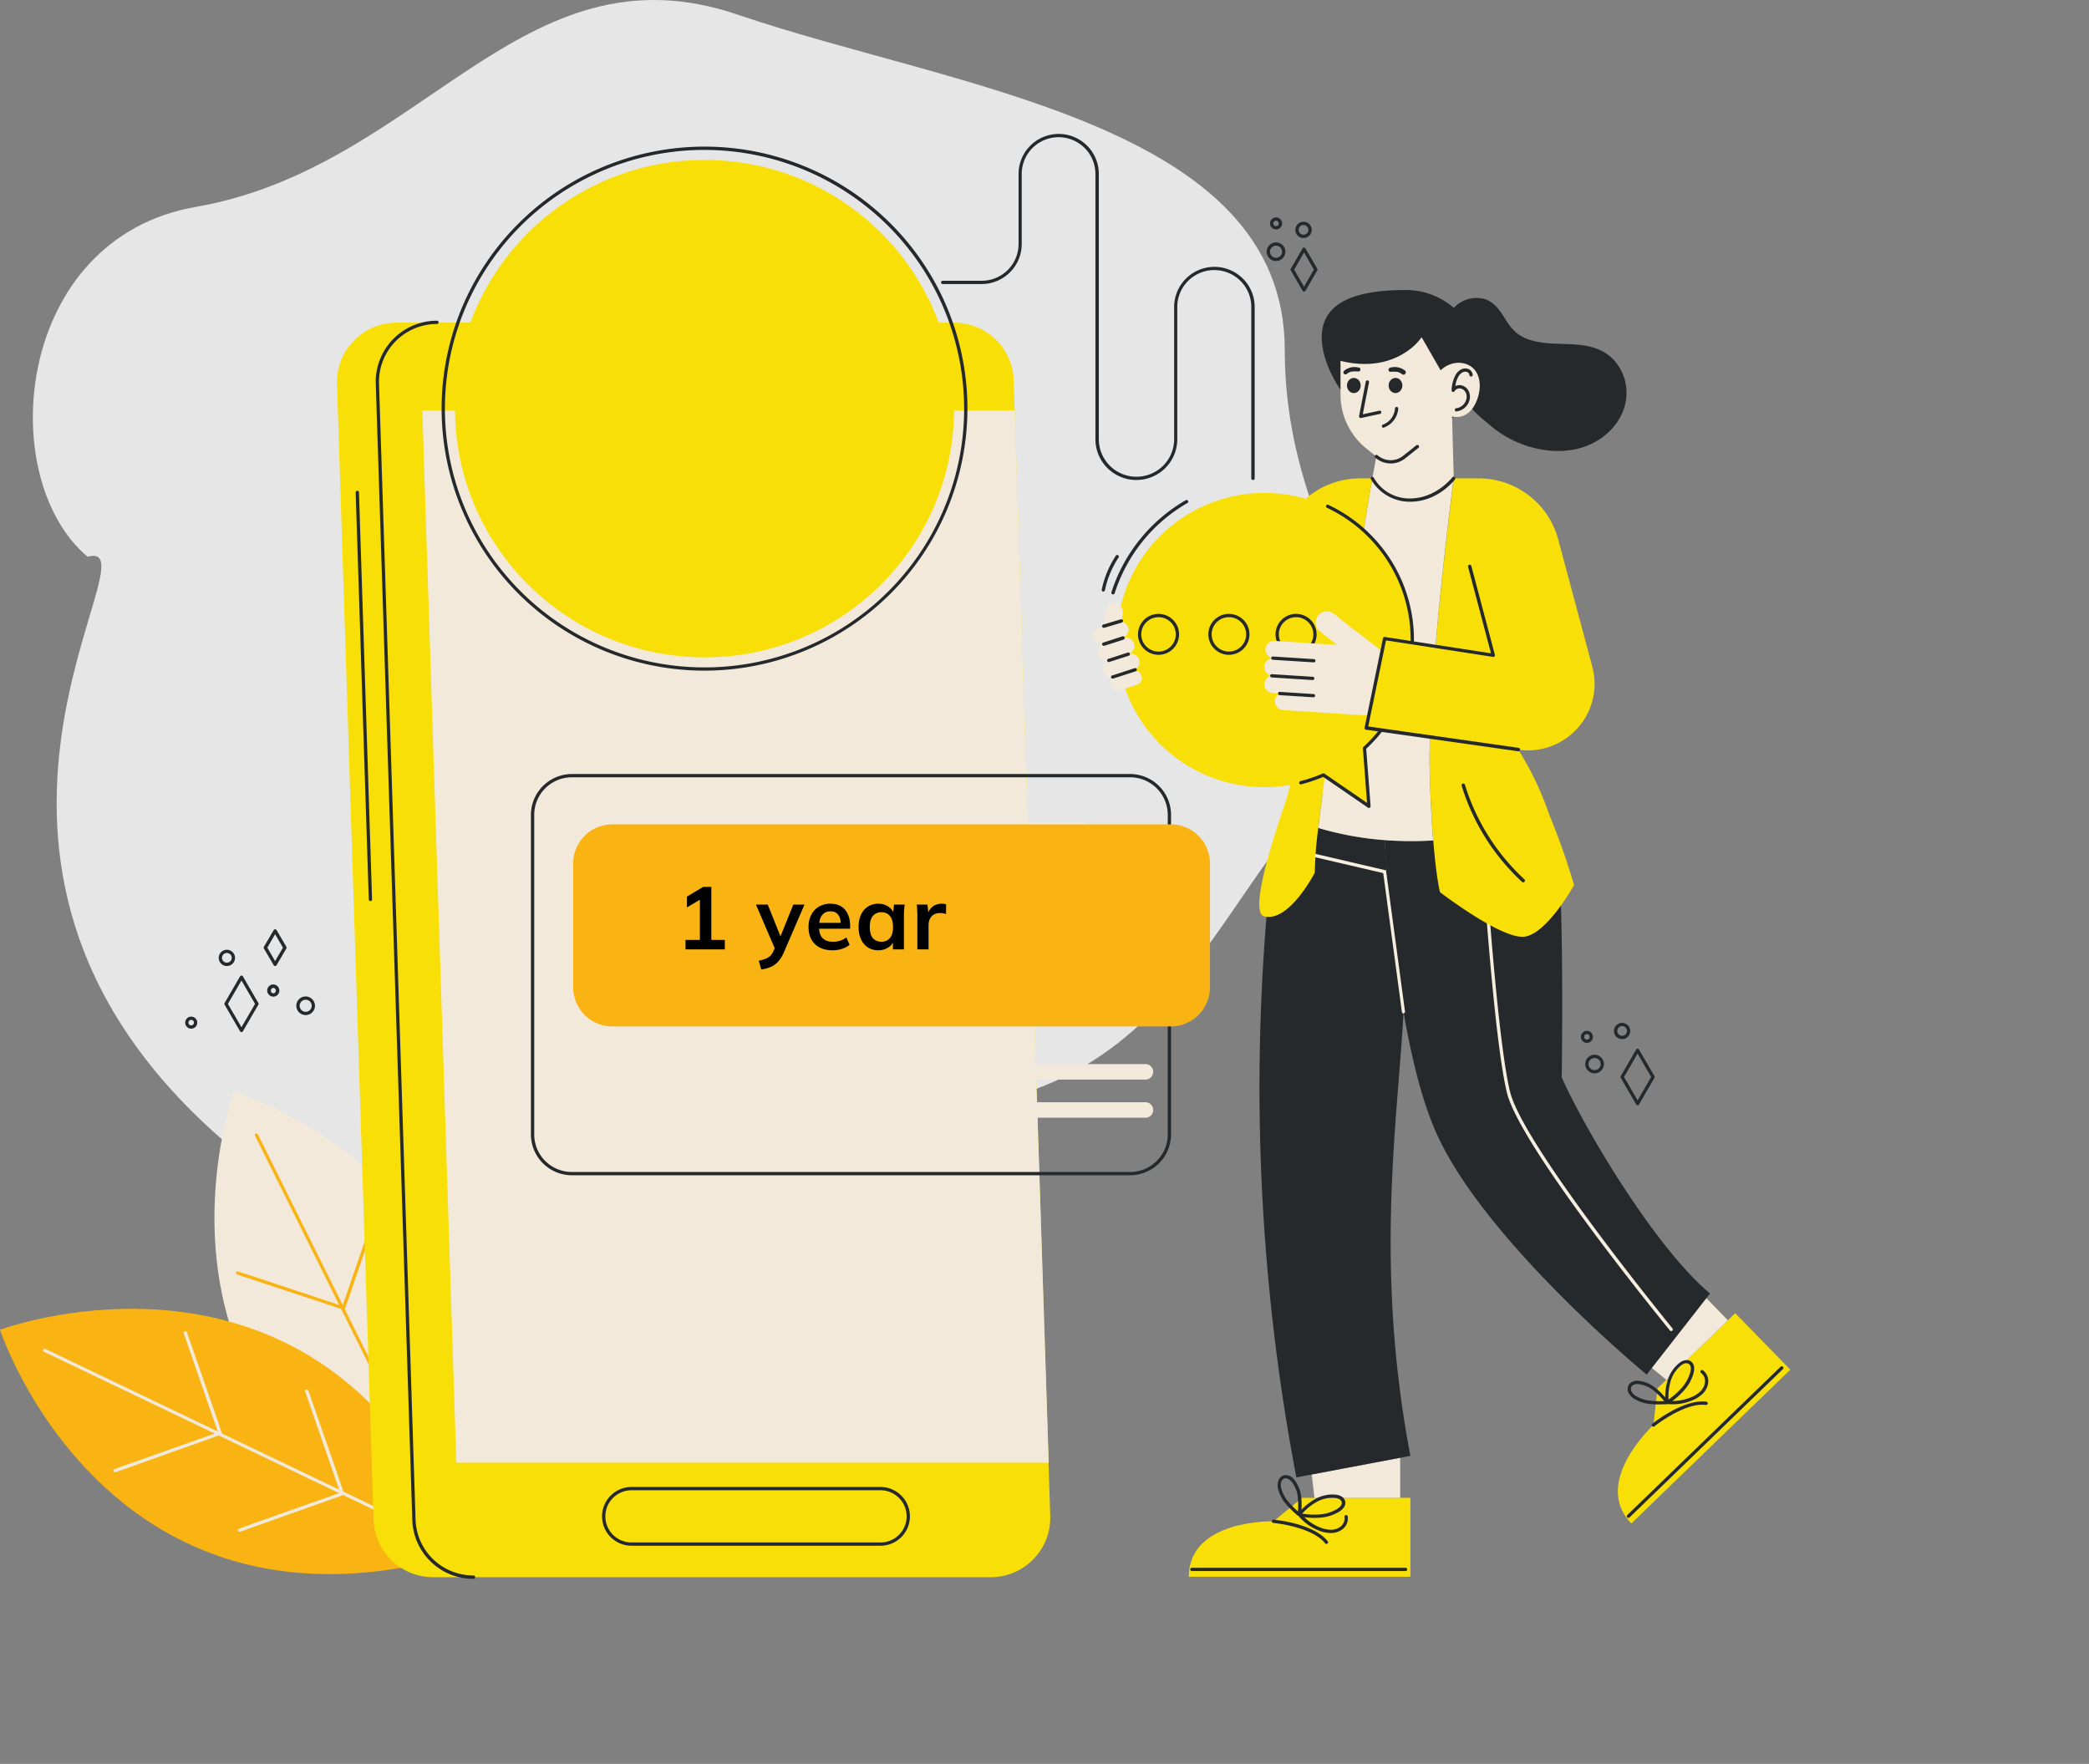 <svg width="212" height="179" fill="none" xmlns="http://www.w3.org/2000/svg"><rect width="100%" height="100%" fill="#808080" stroke="none"/><path d="M19.882 20.993c-18.4 3.2-20.5 27.5-11 35.5 7.5-2-19 30.5 13.5 59 9.925 8.703 36.5-5 66.5-3s34-22 46.5-33-5-21-5-44-33.5-26.5-55.5-34-32 15.5-55 19.5Z" fill="#E6E6E6"/><path d="M46.989 157.526c1.619-5.585 2.187-10.557 1.994-14.976-1.083-24.251-25.24-31.8-25.24-31.8s-3.936 10.835-.715 22.664c2.413 8.874 8.844 18.289 23.961 24.112Z" fill="#F2E9DA"/><path d="m26.175 115.126 20.69 41.612c.093.185-.212.295-.306.109l-20.69-41.615c-.093-.189.213-.298.306-.106Z" fill="#F9B414"/><path d="m34.661 132.798 2.686-7.785.877-2.56c.067-.196.363-.06.296.135l-3.098 9.05c-.292.851-.172.441-.465 1.295-.056.196-.362.08-.296-.135ZM40.727 145.007l2.689-7.788.877-2.557c.067-.199.363-.063.296.132l-3.098 9.05c-.292.855-.176.441-.468 1.295-.067.199-.363.063-.296-.132Z" fill="#F9B414"/><path d="m30.29 141.854 7.844 2.584 2.576.858c.196.066.27-.252.073-.315l-9.104-3.024c-.857-.289-.459-.133-1.33-.418-.182-.069-.255.249-.06.315ZM24.074 129.347l7.834 2.587 2.572.854c.2.067.27-.251.074-.314l-9.1-3.028c-.858-.285-.46-.129-1.33-.417-.176-.067-.246.251-.05.318Z" fill="#F9B414"/><path d="M47.198 157.561c-2.17-5.393-4.79-9.662-7.675-13.025C23.702 126.082 0 134.95 0 134.95s3.59 10.954 13.431 18.302c7.376 5.505 18.258 8.983 33.767 4.309Z" fill="#F9B414"/><path d="m4.613 136.895 42.003 20.117c.19.092 0 .364-.173.275L4.44 137.166c-.186-.089-.013-.361.173-.271Z" fill="#F2E9DA"/><path d="m22.217 145.627-2.69-7.787-.887-2.554c-.07-.196.246-.272.333-.076l3.144 9.036c.3.851.136.454.432 1.305.053.196-.262.272-.332.076ZM34.538 151.531l-2.69-7.788-.89-2.554c-.067-.199.25-.271.332-.076l3.148 9.033c.296.851.136.454.432 1.305.053.199-.266.272-.332.08Z" fill="#F2E9DA"/><path d="m24.364 155.442 7.78-2.769 2.557-.905c.196-.069.06-.364-.137-.295l-9.044 3.197c-.854.301-.442.179-1.293.48-.2.057-.06.361.137.292ZM11.74 149.397l7.78-2.773 2.556-.904c.2-.069.06-.361-.136-.291l-9.044 3.193c-.854.301-.442.179-1.293.48-.2.07-.06.365.136.295Z" fill="#F2E9DA"/><path d="M100.538 160.057h-56.58a6.055 6.055 0 0 1-4.212-1.7 6.016 6.016 0 0 1-1.834-4.143l-3.71-115.249a6.006 6.006 0 0 1 1.7-4.388 6.044 6.044 0 0 1 4.346-1.833h56.584c1.57 0 3.08.608 4.208 1.697a6.011 6.011 0 0 1 1.835 4.136l3.709 115.276a6.006 6.006 0 0 1-1.707 4.376 6.048 6.048 0 0 1-4.339 1.828Z" fill="#F8DF08"/><path d="M48.053 160.222a6.195 6.195 0 0 1-4.336-1.742 6.156 6.156 0 0 1-1.876-4.267L38.135 38.938a6.175 6.175 0 0 1 1.746-4.507 6.217 6.217 0 0 1 4.462-1.886.167.167 0 0 1 .167.166.166.166 0 0 1-.167.165 5.904 5.904 0 0 0-4.225 1.786 5.863 5.863 0 0 0-1.654 4.266l3.709 115.275a5.83 5.83 0 0 0 1.781 4.03 5.87 5.87 0 0 0 4.099 1.645.166.166 0 0 1 .166.165.163.163 0 0 1-.044.126.178.178 0 0 1-.056.04.17.17 0 0 1-.066.013Z" fill="#25292B"/><path d="M106.428 148.439H46.31L42.86 41.66h60.118l3.45 106.779Z" fill="#F2E9DA"/><path d="M89.35 156.863H64.09a2.997 2.997 0 0 1-2.115-.873 2.977 2.977 0 0 1 0-4.216 2.994 2.994 0 0 1 2.115-.874h25.26c.794 0 1.555.314 2.116.874a2.975 2.975 0 0 1 0 4.216 2.997 2.997 0 0 1-2.115.873Zm-25.26-5.631c-.705 0-1.382.279-1.88.776a2.646 2.646 0 0 0 0 3.747 2.664 2.664 0 0 0 1.88.777h25.26c.706 0 1.382-.28 1.881-.777a2.643 2.643 0 0 0 0-3.747 2.663 2.663 0 0 0-1.88-.776H64.09ZM91.435 39.455H56.891a.916.916 0 0 1-.859-.91.91.91 0 0 1 .86-.909h34.543a.917.917 0 0 1 .894.548.907.907 0 0 1-.527 1.218.917.917 0 0 1-.367.053Zm-34.544-1.487a.582.582 0 0 0-.538.578.579.579 0 0 0 .538.578h34.544a.582.582 0 0 0 .577-.81.578.578 0 0 0-.577-.346H56.891ZM37.589 91.441a.163.163 0 0 1-.163-.159l-1.33-41.31a.161.161 0 0 1 .097-.155.162.162 0 0 1 .063-.014.167.167 0 0 1 .173.159l1.33 41.31a.161.161 0 0 1-.16.17h-.01Z" fill="#25292B"/><path d="M70.867 84.362a.552.552 0 0 1-.555.554H68.91a6.897 6.897 0 0 1-1.706 4.213c.54.446 1.152.797 1.809 1.04a.556.556 0 0 1 .162.977.554.554 0 0 1-.329.106.596.596 0 0 1-.17-.023 7.32 7.32 0 0 1-2.28-1.325 7.421 7.421 0 0 1-2.256 1.325.577.577 0 0 1-.166.023.556.556 0 0 1-.556-.47.552.552 0 0 1 .39-.613 6.12 6.12 0 0 0 1.804-1.02 6.75 6.75 0 0 1-1.369-2.428.555.555 0 0 1 .532-.725.559.559 0 0 1 .528.387c.234.73.612 1.406 1.114 1.988a5.872 5.872 0 0 0 1.39-3.455h-4.824a.56.56 0 0 1-.601-.555.554.554 0 0 1 .375-.526.56.56 0 0 1 .226-.03h2.809v-1.212a.553.553 0 0 1 .333-.552.56.56 0 0 1 .78.553v1.212h3.407a.56.56 0 0 1 .555.556ZM58.91 86.139l-.997-2.544-1.742-4.446a.546.546 0 0 0-.515-.354.557.557 0 0 0-.519.351l-1.745 4.452c0 .017 0 .033-.023.05l-.977 2.49a.555.555 0 0 0 .321.711.56.56 0 0 0 .719-.306l.85-2.176h2.733l.848 2.173a.557.557 0 0 0 .72.318.56.56 0 0 0 .363-.505.552.552 0 0 0-.036-.214Zm-4.182-2.882.934-2.382.93 2.382h-1.864Z" fill="#F2E9DA"/><path d="M62.192 90.832a.408.408 0 0 1 0 .11v.03a.171.171 0 0 0 0 .036.097.097 0 0 1 0 .033.546.546 0 0 1-.083.15l-.023.022a.531.531 0 0 1-.123.103l-.037.02-2.51 1.285a.59.59 0 0 1-.255.06.566.566 0 0 1-.556-.43.561.561 0 0 1 .297-.637l.907-.464a7.01 7.01 0 0 1-2.782-1.474 6.98 6.98 0 0 1-1.851-2.54.565.565 0 0 1 .317-.703.57.57 0 0 1 .726.262c.378.894.974 1.68 1.733 2.287a5.873 5.873 0 0 0 2.615 1.191l-.499-.815a.565.565 0 0 1 .622-.82c.142.031.267.115.349.234l1.063 1.749v.02l.02.036.03.07v.04a.027.027 0 0 1 0 .016.045.045 0 0 1 0 .02c.017.035.03.072.04.11ZM67.715 82a.542.542 0 0 1-.236.053.574.574 0 0 1-.515-.331 5.876 5.876 0 0 0-2.169-2.488 5.905 5.905 0 0 0-3.172-.93 5.828 5.828 0 0 0-2.187.42l1.392.351a.569.569 0 0 1 .415.617.566.566 0 0 1-.554.496.503.503 0 0 1-.14-.02l-2.772-.696h-.036a.588.588 0 0 1-.163-.086l-.027-.023-.026-.023a.516.516 0 0 1-.067-.08l-.02-.03a.534.534 0 0 1-.07-.168v-.073a.313.313 0 0 1 0-.053.258.258 0 0 1 0-.05V78.8l.609-2.763a.564.564 0 0 1 .674-.43.567.567 0 0 1 .432.672l-.332 1.534a7.045 7.045 0 0 1 5.347-.176 7.014 7.014 0 0 1 3.92 3.628.562.562 0 0 1-.303.735ZM96.284 79.744H74.29a.786.786 0 0 0-.788.785c0 .434.353.785.788.785h21.994a.786.786 0 0 0 .787-.785.786.786 0 0 0-.787-.785ZM109.968 83.469H74.29a.786.786 0 0 0-.788.785c0 .433.353.785.788.785h35.678a.786.786 0 1 0 0-1.57ZM109.968 87.34H74.29a.786.786 0 0 0-.788.785c0 .433.353.785.788.785h35.678a.786.786 0 1 0 0-1.57ZM102.533 104.264H80.539a.786.786 0 1 0 0 1.57h21.994a.786.786 0 1 0 0-1.57ZM116.217 107.984H80.539a.787.787 0 1 0 0 1.571h35.678a.786.786 0 1 0 0-1.571ZM116.217 111.859H80.539a.787.787 0 1 0 0 1.571h35.678a.786.786 0 1 0 0-1.571ZM65.17 112.579a.662.662 0 0 1-.661.738.69.69 0 0 1-.419-.145l-4.906-3.909a.661.661 0 0 1 0-1.04l4.843-3.853a.674.674 0 0 1 .492-.145.66.66 0 0 1 .51.983.665.665 0 0 1-.168.199l-4.191 3.339 4.254 3.399a.662.662 0 0 1 .246.434ZM77.598 108.745a.658.658 0 0 1-.25.517l-4.909 3.909a.667.667 0 0 1-1-.842.665.665 0 0 1 .17-.198l4.25-3.386-4.191-3.339a.652.652 0 0 1-.246-.447.657.657 0 0 1 .143-.487.664.664 0 0 1 .937-.102l4.846 3.852a.661.661 0 0 1 .25.523ZM70.508 103.531a.665.665 0 0 1 .05.507l-3.038 9.841a.667.667 0 0 1-.548.461.45.45 0 0 1-.09 0 .652.652 0 0 1-.196-.03.654.654 0 0 1-.395-.324.66.66 0 0 1-.047-.507l3.037-9.839a.665.665 0 0 1 1.227-.115v.006Z" fill="#F2E9DA"/><path d="M114.687 119.266h-56.65a4.17 4.17 0 0 1-2.936-1.214 4.143 4.143 0 0 1-1.22-2.926V82.689a4.14 4.14 0 0 1 1.22-2.925 4.169 4.169 0 0 1 2.936-1.215h56.65a4.17 4.17 0 0 1 2.936 1.214 4.14 4.14 0 0 1 1.219 2.926v32.437a4.143 4.143 0 0 1-1.219 2.926 4.17 4.17 0 0 1-2.936 1.214ZM58.037 78.88a3.833 3.833 0 0 0-2.702 1.117 3.806 3.806 0 0 0-1.12 2.692v32.437c0 1.01.403 1.978 1.12 2.692a3.834 3.834 0 0 0 2.702 1.117h56.65a3.834 3.834 0 0 0 2.702-1.117 3.799 3.799 0 0 0 1.12-2.692V82.689a3.8 3.8 0 0 0-1.12-2.692 3.832 3.832 0 0 0-2.702-1.117h-56.65Z" fill="#25292B"/><path d="M118.806 83.656H62.155a3.982 3.982 0 0 0-3.989 3.975v12.558a3.982 3.982 0 0 0 3.989 3.975h56.651a3.982 3.982 0 0 0 3.988-3.975V87.631a3.982 3.982 0 0 0-3.988-3.975Z" fill="#F9B414"/><path d="M69.569 96.345v-.963h1.458v-4.41h.558l-1.872 1.116V90.99L71.36 90h.828v5.382h1.368v.963h-3.987ZM77.258 98.388l-.26-.891c.281-.06.518-.129.71-.207a1.42 1.42 0 0 0 .477-.306c.126-.126.231-.288.315-.486l.225-.531-.027.441-1.98-4.608h1.197l1.422 3.546h-.26l1.43-3.546h1.134l-2.07 4.797a3.661 3.661 0 0 1-.45.801 2.25 2.25 0 0 1-1.134.819 4.819 4.819 0 0 1-.729.171ZM84.493 96.435c-.762 0-1.36-.21-1.791-.63-.432-.42-.648-.996-.648-1.728 0-.474.093-.888.279-1.242.186-.354.444-.63.774-.828a2.261 2.261 0 0 1 1.17-.297c.438 0 .804.093 1.098.279.294.186.516.447.666.783.156.336.234.729.234 1.179v.297h-3.312v-.594h2.51l-.152.126c0-.42-.09-.741-.27-.963-.174-.222-.43-.333-.765-.333-.372 0-.66.132-.864.396-.198.264-.297.633-.297 1.107v.117c0 .492.12.861.36 1.107.246.24.59.36 1.035.36.258 0 .498-.033.72-.099.228-.072.444-.186.648-.342l.333.756a2.372 2.372 0 0 1-.774.405c-.3.096-.618.144-.954.144ZM89.133 96.435a1.94 1.94 0 0 1-1.044-.279 1.923 1.923 0 0 1-.702-.819c-.168-.354-.252-.777-.252-1.269 0-.492.084-.912.252-1.26.168-.354.402-.624.702-.81.3-.192.648-.288 1.044-.288.384 0 .72.096 1.008.288.294.186.489.438.585.756h-.1l.1-.954h1.08l-.054.567a9.09 9.09 0 0 0-.018.567v3.411h-1.116l-.01-.936h.109a1.328 1.328 0 0 1-.585.747 1.829 1.829 0 0 1-1 .279Zm.315-.864c.354 0 .639-.123.855-.369.216-.252.324-.63.324-1.134 0-.504-.108-.879-.324-1.125-.216-.246-.501-.369-.855-.369s-.64.123-.855.369c-.216.246-.324.621-.324 1.125s.105.882.315 1.134c.216.246.504.369.864.369ZM93.1 96.345v-3.384a9.67 9.67 0 0 0-.018-.585 5.896 5.896 0 0 0-.045-.576h1.089l.126 1.242h-.18c.06-.3.159-.549.297-.747.144-.198.318-.345.522-.441.204-.096.426-.144.666-.144.108 0 .195.006.26.018a.786.786 0 0 1 .199.045l-.01.99a1.24 1.24 0 0 0-.296-.09 2.013 2.013 0 0 0-.297-.018c-.258 0-.477.054-.657.162a1.032 1.032 0 0 0-.396.45 1.624 1.624 0 0 0-.126.657v2.421H93.1Z" fill="#000"/><path d="M74.183 139.968a.444.444 0 0 1-.103 0 8.07 8.07 0 0 1-2.616-.954 7.869 7.869 0 0 1-2.14-1.782.589.589 0 0 1 .072-.828l.516-.437a6.747 6.747 0 0 1-.622-1.07l-.632.225a.595.595 0 0 1-.76-.351 7.949 7.949 0 0 1 0-5.469.602.602 0 0 1 .76-.351l.632.225c.174-.375.382-.733.621-1.07l-.515-.437a.589.589 0 0 1-.073-.828 7.814 7.814 0 0 1 2.14-1.782 8.07 8.07 0 0 1 2.617-.954.589.589 0 0 1 .704.46l.12.663a6.937 6.937 0 0 1 1.24 0l.12-.663a.584.584 0 0 1 .456-.474.602.602 0 0 1 .231-.003 8.169 8.169 0 0 1 4.757 2.736.588.588 0 0 1-.073.828l-.536.438c.242.337.45.697.625 1.073l.632-.229a.604.604 0 0 1 .455.02c.141.067.25.186.306.331.316.876.479 1.799.482 2.73a8.106 8.106 0 0 1-.482 2.729.59.59 0 0 1-.761.355l-.632-.229a6.66 6.66 0 0 1-.625 1.074l.519.437a.588.588 0 0 1 .073.828 8.055 8.055 0 0 1-4.756 2.759.581.581 0 0 1-.444-.096.591.591 0 0 1-.244-.381l-.12-.662a7.13 7.13 0 0 1-1.24 0l-.12.662a.599.599 0 0 1-.585.491v-.014Zm-3.55-3.067a7.044 7.044 0 0 0 3.074 1.762l.11-.609a.587.587 0 0 1 .246-.381.598.598 0 0 1 .442-.1c.66.119 1.335.119 1.994 0a.607.607 0 0 1 .606.266c.041.065.07.138.082.215l.11.609a7.033 7.033 0 0 0 3.078-1.765l-.482-.405a.592.592 0 0 1-.067-.834 5.57 5.57 0 0 0 .998-1.723.594.594 0 0 1 .76-.351l.586.209a6.736 6.736 0 0 0 0-3.535l-.585.209a.597.597 0 0 1-.642-.156.597.597 0 0 1-.12-.198 5.495 5.495 0 0 0-.997-1.726.593.593 0 0 1 .074-.835l.478-.401a6.983 6.983 0 0 0-3.078-1.765l-.11.609a.571.571 0 0 1-.242.381.601.601 0 0 1-.445.099 5.71 5.71 0 0 0-1.995 0 .577.577 0 0 1-.445-.096.573.573 0 0 1-.243-.381l-.11-.609a6.895 6.895 0 0 0-3.084 1.762l.479.404a.603.603 0 0 1 .21.404.583.583 0 0 1-.14.431 5.568 5.568 0 0 0-.998 1.726.585.585 0 0 1-.306.335.587.587 0 0 1-.455.019l-.581-.208a6.645 6.645 0 0 0 0 3.534l.581-.209a.599.599 0 0 1 .456.02.592.592 0 0 1 .305.332c.225.629.563 1.213.998 1.722a.582.582 0 0 1 .14.431.593.593 0 0 1-.207.404l-.475.404Z" fill="#F2E9DA"/><path d="M75.507 135.435a3.431 3.431 0 0 1-3.163-2.106 3.401 3.401 0 0 1 .742-3.718 3.433 3.433 0 0 1 5.267.517 3.401 3.401 0 0 1-.426 4.307 3.436 3.436 0 0 1-2.42 1Zm0-5.631a2.235 2.235 0 0 0-2.068 1.379 2.223 2.223 0 0 0 .491 2.431 2.237 2.237 0 0 0 2.442.475 2.224 2.224 0 0 0 1.372-2.069 2.225 2.225 0 0 0-.658-1.572 2.24 2.24 0 0 0-1.579-.651v.007Z" fill="#F2E9DA"/><path d="M71.5 66.71c13.987 0 25.325-11.299 25.325-25.238 0-13.938-11.338-25.238-25.324-25.238-13.986 0-25.324 11.3-25.324 25.238 0 13.939 11.338 25.238 25.324 25.238Z" fill="#F8DF08"/><path d="M71.502 68.058a26.745 26.745 0 0 1-14.824-4.48 26.61 26.61 0 0 1-9.828-11.933 26.505 26.505 0 0 1-1.52-15.363 26.561 26.561 0 0 1 7.303-13.615 26.707 26.707 0 0 1 13.661-7.277 26.764 26.764 0 0 1 15.416 1.514 26.66 26.66 0 0 1 11.973 9.794 26.526 26.526 0 0 1 4.495 14.774 26.573 26.573 0 0 1-7.823 18.79 26.755 26.755 0 0 1-18.853 7.796Zm0-52.845a26.411 26.411 0 0 0-14.64 4.424 26.278 26.278 0 0 0-9.705 11.784 26.176 26.176 0 0 0-1.5 15.171 26.231 26.231 0 0 0 7.21 13.446 26.375 26.375 0 0 0 13.49 7.187 26.43 26.43 0 0 0 15.223-1.493 26.329 26.329 0 0 0 11.825-9.672 26.195 26.195 0 0 0 4.441-14.588 26.243 26.243 0 0 0-7.725-18.558 26.423 26.423 0 0 0-18.62-7.7Z" fill="#25292B"/><path d="m176.098 133.266-7.884 7.618-.418 3.724s-6.316 5.806-2.244 9.997l16.137-15.609-5.591-5.73Z" fill="#F8DF08"/><path d="m172.514 131.064-5.255 7.447 1.852 1.514 6.242-6.042-2.839-2.919Z" fill="#F2E9DA"/><path d="M165.258 154.037a.157.157 0 0 1-.116-.053.164.164 0 0 1-.037-.053.168.168 0 0 1 0-.126.164.164 0 0 1 .037-.053l15.565-15.058a.164.164 0 0 1 .119-.047c.044 0 .086.018.117.05a.162.162 0 0 1 .047.118.171.171 0 0 1-.05.117l-15.566 15.055a.164.164 0 0 1-.116.05ZM167.795 144.782a.174.174 0 0 1-.13-.063.165.165 0 0 1 .027-.232c.126-.106 3.174-2.537 5.471-2.239a.172.172 0 0 1 .11.063.172.172 0 0 1 .033.122.17.17 0 0 1-.187.143c-2.153-.282-5.188 2.143-5.221 2.17a.17.17 0 0 1-.103.036ZM168.29 142.52a7.365 7.365 0 0 1-.771-.034 3.906 3.906 0 0 1-1.635-.513 1.542 1.542 0 0 1-.598-.593.883.883 0 0 1 .03-.891 1.08 1.08 0 0 1 .997-.358c.63.075 1.225.33 1.711.736.354.285.68.602.974.947a5.899 5.899 0 0 1 .216-1.656 3.58 3.58 0 0 1 1.184-1.819c.159-.133.345-.23.545-.285a.815.815 0 0 1 .665.106c.295.212.395.626.272 1.143a4.3 4.3 0 0 1-.997 1.815c-.35.393-.741.747-1.167 1.057a4.924 4.924 0 0 0 1.938-.391c.349-.14.667-.348.934-.613.255-.254.412-.589.445-.947a1.032 1.032 0 0 0-.402-.891.17.17 0 0 1-.068-.108.17.17 0 0 1 .028-.124.172.172 0 0 1 .108-.068.172.172 0 0 1 .125.028 1.366 1.366 0 0 1 .538 1.18 1.847 1.847 0 0 1-.535 1.159 3.159 3.159 0 0 1-1.04.689 5.086 5.086 0 0 1-2.526.394.152.152 0 0 1-.08.023c-.282 0-.585.014-.891.014Zm-2.124-2.064a.705.705 0 0 0-.578.225.553.553 0 0 0 0 .55c.115.193.279.352.475.46.459.263.969.421 1.496.464.442.04.887.047 1.33.02a7.982 7.982 0 0 0-1.057-1.047 2.93 2.93 0 0 0-1.536-.662l-.13-.01Zm4.986-2.11a.646.646 0 0 0-.139 0 1.176 1.176 0 0 0-.423.225 3.232 3.232 0 0 0-1.066 1.656 5.734 5.734 0 0 0-.2 1.806 7.77 7.77 0 0 0 1.313-1.156 3.98 3.98 0 0 0 .911-1.657c.033-.139.123-.609-.143-.795a.422.422 0 0 0-.23-.079h-.023Z" fill="#25292B"/><path d="M143.133 152h-10.988l-2.902 2.382s-8.598-.226-8.598 5.631h22.488V152Z" fill="#F8DF08"/><path d="m142.097 147.936-8.974 1.696.269 2.368h8.705v-4.064Z" fill="#F2E9DA"/><path d="M142.645 159.431h-21.691a.166.166 0 0 1-.117-.049.166.166 0 0 1-.049-.117.166.166 0 0 1 .166-.165h21.691a.165.165 0 0 1 .117.281.171.171 0 0 1-.117.05ZM134.613 156.677a.186.186 0 0 1-.073-.017.192.192 0 0 1-.06-.046c-1.346-1.696-5.221-2.064-5.258-2.067a.15.15 0 0 1-.062-.019.159.159 0 0 1-.082-.097c-.007-.021-.009-.043-.007-.065a.165.165 0 0 1 .116-.144c.021-.006.043-.008.065-.006.163.016 4.055.384 5.491 2.192a.163.163 0 0 1-.027.232.173.173 0 0 1-.103.037ZM135.031 155.57a3.188 3.188 0 0 1-1.137-.228 5.086 5.086 0 0 1-2.114-1.498.196.196 0 0 1-.023-.043l-.027.034.027-.034-.03.03a11.796 11.796 0 0 1-1.197-1.169 3.897 3.897 0 0 1-.814-1.504 1.53 1.53 0 0 1 0-.838.877.877 0 0 1 .645-.62 1.059 1.059 0 0 1 .964.438c.4.491.65 1.087.718 1.716.052.449.064.903.036 1.354.391-.41.839-.763 1.33-1.046a3.576 3.576 0 0 1 2.12-.484c.207.016.409.075.592.172a.814.814 0 0 1 .402.537c.067.358-.153.729-.605 1.01a4.312 4.312 0 0 1-1.971.62 7.435 7.435 0 0 1-1.578-.05c.471.468 1.038.83 1.661 1.063.349.141.721.212 1.097.209a1.53 1.53 0 0 0 .981-.371 1.03 1.03 0 0 0 .332-.918.164.164 0 0 1 .028-.125.166.166 0 0 1 .108-.07.172.172 0 0 1 .127.027.174.174 0 0 1 .07.109 1.363 1.363 0 0 1-.439 1.219 1.878 1.878 0 0 1-1.193.46h-.11Zm-2.885-1.964a7.577 7.577 0 0 0 1.748.083 4.038 4.038 0 0 0 1.825-.57c.12-.076.512-.351.452-.662a.474.474 0 0 0-.243-.312 1.131 1.131 0 0 0-.458-.132 3.214 3.214 0 0 0-1.918.444 5.743 5.743 0 0 0-1.406 1.149Zm-1.662-3.588h-.077a.563.563 0 0 0-.388.391c-.054.219-.047.448.02.663.144.507.399.977.747 1.375.291.332.604.644.938.934a7.87 7.87 0 0 0-.024-1.488 2.927 2.927 0 0 0-.638-1.543.883.883 0 0 0-.578-.332ZM173.541 131.267l-6.431 8.231c-1.685-1.404-16.619-14.031-21.316-24.452-1.751-3.879-2.958-9.454-3.782-15.013-.811-5.485-1.256-10.96-1.489-14.777.911.07 1.878.11 2.888.1a37.218 37.218 0 0 0 9.722-1.368 38.65 38.65 0 0 0 1.243-.362l.625-.198a40.589 40.589 0 0 0 2.207-.785c.346 1.028.608 2.083.785 3.153.778 4.942.498 23.552.498 23.552 2.563 5.674 9.623 17.391 15.05 21.919Z" fill="#25292B"/><path d="m143.132 147.741-11.573 2.186a211.216 211.216 0 0 1-2.875-58.678c.286-2.91.78-5.796 1.479-8.636 0 0 .09.053.229.123a22.59 22.59 0 0 0 3.308 1.262 32.108 32.108 0 0 0 6.823 1.265c.233 3.816 1.1 11.925 1.915 17.424-.572 10.928-2.992 25.689.694 45.054Z" fill="#25292B"/><path d="M142.434 102.846a.165.165 0 0 1-.162-.143l-1.898-14.098-7.422-1.732a.17.17 0 0 1-.128-.204.17.17 0 0 1 .204-.128l7.645 1.786v.112l1.911 14.211a.167.167 0 0 1-.143.186l-.007.01ZM169.6 135.077a.179.179 0 0 1-.072-.015.182.182 0 0 1-.058-.045c-.618-.755-15.183-18.599-16.542-24.131-1.36-5.532-2.563-24.513-2.576-24.708a.175.175 0 0 1 .041-.12.169.169 0 0 1 .115-.055.17.17 0 0 1 .12.041c.033.03.053.07.056.114 0 .192 1.22 19.166 2.566 24.648 1.346 5.482 16.327 23.817 16.48 24.003a.165.165 0 0 1 .034.121.17.17 0 0 1-.061.111.154.154 0 0 1-.103.036Z" fill="#F6EFE0"/><path d="M145.089 78.358c.08 2.905.209 5.177.352 6.93-.698.046-1.375.069-2.03.069-1.014 0-1.995-.03-2.889-.103a32.274 32.274 0 0 1-6.73-1.232c1.243-10.912 5.387-34.9 5.474-35.477h8.256s-2.689 20.408-2.433 29.813Z" fill="#F2E9DA"/><path d="M154.084 76.075a31.692 31.692 0 0 1 3.131 6.569 72.599 72.599 0 0 1 2.529 7.175s-2.715 4.906-5.009 5.234c-2.293.328-8.595-4.512-8.595-4.512s-.372-1.325-.688-5.254a129.122 129.122 0 0 1-.352-6.93c-.256-9.404 2.443-29.812 2.443-29.812h2.509c1.828 0 3.605.596 5.06 1.698a8.335 8.335 0 0 1 2.997 4.404l3.467 12.938a6.736 6.736 0 0 1-1.037 5.768 6.8 6.8 0 0 1-5.169 2.792 6.939 6.939 0 0 1-1.286-.07Z" fill="#F8DF08"/><path d="M154.583 89.543a.166.166 0 0 1-.113-.043 22.11 22.11 0 0 1-6.136-9.766.173.173 0 0 1 .117-.215.174.174 0 0 1 .216.116 21.792 21.792 0 0 0 6.042 9.606.166.166 0 0 1 .037.053.169.169 0 0 1 0 .126.165.165 0 0 1-.037.053.16.16 0 0 1-.126.07Z" fill="#25292B"/><path d="M139.267 48.545c-.097.566-4.241 24.556-5.484 35.467a40.774 40.774 0 0 0-.353 4.551s-2.606 5.072-5.132 4.433c-1.392-.352.363-6.413 2.207-11.75a50.682 50.682 0 0 1 1.081-3.488 33.037 33.037 0 0 1 1.947-4.638l-.581-4.594h-8.513l5.804-14.681a8.33 8.33 0 0 1 3.069-3.847 8.38 8.38 0 0 1 4.712-1.453h1.243Z" fill="#F8DF08"/><path d="M164.977 40.806c-.422 2.19-2.24 3.903-4.321 4.575-2.373.765-5.029.331-7.226-.755a11.314 11.314 0 0 1-2.529-1.746 11.882 11.882 0 0 1-1.825-1.739 12.12 12.12 0 0 1-1.858-3.014 9.315 9.315 0 0 1-.844-3.81 4.538 4.538 0 0 1 1.236-3.14 3.122 3.122 0 0 1 3.081-.822c1.047.332 1.602 1.282 2.157 2.154.276.476.629.903 1.044 1.265.454.351.972.611 1.526.765 2.273.663 4.786 0 6.98.994 1.987.917 2.984 3.183 2.579 5.273Z" fill="#25292B"/><path d="M150.052 36.769a7.323 7.323 0 0 1-2.156 5.188 7.375 7.375 0 0 1-5.206 2.15c-4.068 0-8.555-5.824-8.555-9.879 0-4.054 4.487-4.796 8.555-4.796 1.953 0 3.825.773 5.206 2.149a7.323 7.323 0 0 1 2.156 5.188Z" fill="#25292B"/><path d="M149.973 40.356c-.432 1.355-1.33 2.163-2.613 1.918l.173 6.27-1.353 1.134a4.61 4.61 0 0 1-3.718 1.021 4.607 4.607 0 0 1-3.195-2.155l.409-2.215-.997-.799a7.032 7.032 0 0 1-1.946-2.442 6.991 6.991 0 0 1-.693-3.04V36.62c3.273.805 5.487-.083 6.787-.994a5.857 5.857 0 0 0 1.446-1.401l.571.993 1.36 2.365a2.66 2.66 0 0 1 1.612-.758c.314-.03.631.005.93.103 1.366.447 1.689 1.977 1.227 3.428Z" fill="#F2E9DA"/><path d="M141.132 47.033a2.362 2.362 0 0 1-1.479-.523l-.07-.057a.168.168 0 0 1-.06-.11.17.17 0 0 1 .086-.163.16.16 0 0 1 .126-.013c.021.007.04.017.057.031l.07.053a2.02 2.02 0 0 0 2.543 0l1.329-1.06a.165.165 0 0 1 .234.025.168.168 0 0 1 .037.122.169.169 0 0 1-.061.111l-1.33 1.06c-.42.339-.943.523-1.482.524ZM147.814 41.757a.167.167 0 0 1-.12-.043.167.167 0 0 1-.011-.234.165.165 0 0 1 .115-.054 1.224 1.224 0 0 0 1.023-.954.988.988 0 0 0-.106-.693.738.738 0 0 0-.548-.361.572.572 0 0 0-.546.272.159.159 0 0 1-.081.074.164.164 0 0 1-.111.005.165.165 0 0 1-.09-.065.169.169 0 0 1-.027-.107 3.675 3.675 0 0 1 .399-1.54 1.47 1.47 0 0 1 .492-.524.928.928 0 0 1 .751-.106.71.71 0 0 1 .502.61.17.17 0 0 1-.041.12.167.167 0 0 1-.291-.1.381.381 0 0 0-.269-.315.607.607 0 0 0-.482.076c-.157.102-.285.24-.373.404a2.645 2.645 0 0 0-.305.964.895.895 0 0 1 .501-.1 1.075 1.075 0 0 1 .805.514c.159.28.212.609.149.925a1.55 1.55 0 0 1-1.312 1.219l-.024.013ZM137.393 39.886c.384 0 .695-.343.695-.765 0-.423-.311-.766-.695-.766-.384 0-.695.343-.695.766 0 .422.311.765.695.765ZM141.62 39.886c.384 0 .695-.343.695-.765 0-.423-.311-.766-.695-.766-.384 0-.695.343-.695.766 0 .422.311.765.695.765ZM137.97 37.328a1.666 1.666 0 0 0-1.552.285.219.219 0 0 0-.05.298.217.217 0 0 0 .299.047c.043-.033.087-.066.133-.096l.07-.043.037-.02.152-.063.08-.023h.043l.163-.024h.13c.054-.003.109-.003.163 0h.136a.213.213 0 0 0 .176-.387l.02.026ZM140.928 37.613a.216.216 0 0 0 .283.106h.123c.054-.003.108-.003.162 0h.13l.163.023h.043l.08.024.153.063.036.02.07.043c.047.03.09.062.133.095a.214.214 0 0 0 .296-.046.216.216 0 0 0 .071-.166.216.216 0 0 0-.081-.162 1.666 1.666 0 0 0-1.552-.285.207.207 0 0 0-.069.049.205.205 0 0 0-.045.071.212.212 0 0 0 .004.165ZM138.092 42.422a.166.166 0 0 1-.16-.117.191.191 0 0 1-.006-.082l.675-3.488a.17.17 0 0 1 .306-.063.166.166 0 0 1 .026.126l-.634 3.243 1.681-.361a.17.17 0 0 1 .126.021.169.169 0 0 1 .048.045.181.181 0 0 1 .026.06.172.172 0 0 1-.13.198l-1.928.414-.03.004ZM140.403 43.41a.17.17 0 0 1-.156-.11.142.142 0 0 1-.009-.063.154.154 0 0 1 .016-.064.18.18 0 0 1 .039-.051.173.173 0 0 1 .057-.033 1.873 1.873 0 0 0 1.216-1.627.166.166 0 0 1 .333 0 2.223 2.223 0 0 1-1.439 1.921.177.177 0 0 1-.057.027ZM143.109 50.916a4.545 4.545 0 0 1-3.989-2.3.165.165 0 0 1 .201-.215c.039.011.073.036.095.07a4.12 4.12 0 0 0 1.548 1.565 4.145 4.145 0 0 0 2.135.548c2.629 0 4.274-2.12 4.291-2.143a.168.168 0 0 1 .233-.03.17.17 0 0 1 .033.232c-.06.093-1.742 2.273-4.547 2.273Z" fill="#25292B"/><path d="m138.468 75.946.466 5.893-4.654-3.187a15.028 15.028 0 0 1-10.877.401 14.966 14.966 0 0 1-8.278-7.042 14.888 14.888 0 0 1-1.31-10.77 14.934 14.934 0 0 1 6.351-8.809 15.024 15.024 0 0 1 10.659-2.2 14.99 14.99 0 0 1 9.339 5.572 14.895 14.895 0 0 1-1.702 20.142h.006Z" fill="#F8DF08"/><path d="M138.933 82a.173.173 0 0 1-.096-.03l-4.557-3.13a15.62 15.62 0 0 1-2.23.752.169.169 0 0 1-.203-.12.166.166 0 0 1 .019-.125.167.167 0 0 1 .101-.077 14.805 14.805 0 0 0 2.263-.772.171.171 0 0 1 .163 0l4.341 2.982-.422-5.545a.17.17 0 0 1 .053-.136 14.791 14.791 0 0 0 3.956-5.988 14.77 14.77 0 0 0-2.106-13.752 14.85 14.85 0 0 0-5.569-4.538.162.162 0 0 1-.072-.093.164.164 0 0 1 .093-.2.167.167 0 0 1 .118-.005 15.173 15.173 0 0 1 5.683 4.623 15.084 15.084 0 0 1 2.186 14.019 15.12 15.12 0 0 1-4.007 6.123l.446 5.813a.184.184 0 0 1-.02.09.18.18 0 0 1-.063.066.16.16 0 0 1-.077.043ZM112.949 60.317a.131.131 0 0 1-.05 0 .169.169 0 0 1-.109-.209 16.652 16.652 0 0 1 7.531-9.338.169.169 0 0 1 .242.05c.012.02.019.043.021.066a.145.145 0 0 1-.007.068.156.156 0 0 1-.034.06.16.16 0 0 1-.055.04 16.324 16.324 0 0 0-7.366 9.147.166.166 0 0 1-.173.116ZM111.973 60.03h-.034a.163.163 0 0 1-.129-.196 9.885 9.885 0 0 1 1.429-3.439.167.167 0 0 1 .044-.047.169.169 0 0 1 .125-.027.17.17 0 0 1 .11.257 9.489 9.489 0 0 0-1.383 3.312.167.167 0 0 1-.055.1.167.167 0 0 1-.107.04ZM117.562 66.45a2.086 2.086 0 0 1-1.918-1.289 2.07 2.07 0 0 1 .459-2.26 2.09 2.09 0 0 1 3.204.322 2.062 2.062 0 0 1 .189 1.95 2.077 2.077 0 0 1-1.134 1.123 2.089 2.089 0 0 1-.8.155Zm0-3.819a1.755 1.755 0 0 0-1.611 1.085 1.738 1.738 0 0 0 .386 1.899 1.759 1.759 0 0 0 1.908.374 1.751 1.751 0 0 0 1.079-1.612 1.752 1.752 0 0 0-.517-1.238 1.75 1.75 0 0 0-1.245-.508ZM124.715 66.45a2.087 2.087 0 0 1-1.926-1.282 2.073 2.073 0 0 1 1.521-2.832 2.092 2.092 0 0 1 2.139.886 2.067 2.067 0 0 1-.262 2.622c-.39.388-.92.607-1.472.607Zm0-3.819a1.754 1.754 0 0 0-1.618 1.078 1.739 1.739 0 0 0 .379 1.902 1.753 1.753 0 0 0 2.99-1.234 1.74 1.74 0 0 0-.513-1.234 1.754 1.754 0 0 0-1.238-.512Z" fill="#25292B"/><path d="M131.525 66.45a2.09 2.09 0 0 1-1.921-1.287 2.07 2.07 0 0 1 .458-2.261 2.083 2.083 0 0 1 2.271-.445 2.08 2.08 0 0 1 1.283 1.92 2.078 2.078 0 0 1-.615 1.468 2.092 2.092 0 0 1-1.476.606Zm0-3.819a1.755 1.755 0 0 0-1.613 1.083 1.736 1.736 0 0 0 .384 1.9 1.752 1.752 0 0 0 1.908.375 1.742 1.742 0 0 0-.007-3.226 1.76 1.76 0 0 0-.672-.132Z" fill="#25292B"/><path d="M113.187 61.227a.864.864 0 0 1 .579.332.868.868 0 0 1 .176.642l-.259 2.03a.873.873 0 0 1-1.729-.218l.26-2.034a.868.868 0 0 1 .973-.752ZM115.846 68.568a.73.73 0 0 1-.475.928l-1.662.537a.743.743 0 0 1-.966-.762.751.751 0 0 1 .511-.643l1.661-.533a.745.745 0 0 1 .791.222c.063.074.11.16.14.251ZM115.604 66.949a.876.876 0 0 1-.264.928.877.877 0 0 1-.298.165l-1.954.63a.874.874 0 0 1-1.1-.56.876.876 0 0 1 .053-.663.9.9 0 0 1 .508-.43l1.958-.63a.876.876 0 0 1 1.097.56Z" fill="#F2E9DA"/><path d="M115.069 65.296a.874.874 0 0 1-.562 1.093l-1.958.63a.869.869 0 0 1-1.096-.56.854.854 0 0 1 .053-.663.86.86 0 0 1 .508-.434l1.955-.63a.878.878 0 0 1 1.1.564Z" fill="#F2E9DA"/><path d="M114.51 63.65a.788.788 0 0 1-.093.662c-.138.22-.35.385-.598.464l-1.662.54a.953.953 0 0 1-1.226-.517.788.788 0 0 1 .09-.662c.136-.22.349-.385.598-.46l1.678-.544a.958.958 0 0 1 1.213.517Z" fill="#F2E9DA"/><path d="M112.012 63.705a.163.163 0 0 1-.16-.12.167.167 0 0 1 .014-.126.174.174 0 0 1 .099-.079l1.782-.53a.173.173 0 0 1 .213.12.175.175 0 0 1-.016.13.175.175 0 0 1-.104.081l-1.782.53-.046-.006ZM112.012 65.53a.17.17 0 0 1-.099-.03.168.168 0 0 1-.061-.082c-.007-.021-.009-.043-.007-.065a.162.162 0 0 1 .117-.144l1.954-.633a.174.174 0 0 1 .206.246.177.177 0 0 1-.103.085l-1.958.63-.049-.007ZM112.551 67.184a.17.17 0 0 1-.125-.03.164.164 0 0 1-.066-.11.166.166 0 0 1 .141-.19l1.954-.63a.165.165 0 0 1 .179.049.168.168 0 0 1 .021.183.167.167 0 0 1-.097.083l-1.954.629a.14.14 0 0 1-.053.016ZM112.948 68.87a.168.168 0 1 1-.053-.332l2.26-.732a.162.162 0 0 1 .209.106.17.17 0 0 1-.106.209l-2.26.732-.05.016Z" fill="#25292B"/><path d="m151.537 66.517-11.025-1.703-1.867 9.06 11.909 1.696.983-9.053Z" fill="#F8DF08"/><path d="m140.263 66.081-1.33 6.476a3.4 3.4 0 0 1-.638.023l-8.083-.516a.887.887 0 0 1-.739-1.27.879.879 0 0 1 .403-.403l-.731-.06a.89.89 0 0 1-.828-.94.908.908 0 0 1 .299-.607.62.62 0 0 1 .522-.212.887.887 0 0 1-.8-1.11.881.881 0 0 1 .272-.437.875.875 0 0 1 .641-.218.891.891 0 0 1-.827-.938.889.889 0 0 1 .94-.828l6.315.404-1.731-1.381a1.136 1.136 0 0 1 .583-2.02c.301-.034.603.053.839.241l1.995 1.587h.016l2.882 2.21Z" fill="#F2E9DA"/><path d="M154.085 76.24h-.024l-15.439-2.19a.166.166 0 0 1-.064-.022.169.169 0 0 1-.075-.177l1.868-9.076a.175.175 0 0 1 .189-.132l10.773 1.656-2.327-8.778a.172.172 0 0 1 .019-.13.172.172 0 0 1 .313.047l2.39 9.02a.159.159 0 0 1-.036.152.16.16 0 0 1-.15.053l-10.865-1.676-1.802 8.732 15.263 2.176a.17.17 0 0 1 .061.021.157.157 0 0 1 .075.1.14.14 0 0 1 .003.065.162.162 0 0 1-.108.149.17.17 0 0 1-.064.01ZM133.321 67.217l-4.155-.261a.173.173 0 0 1-.156-.18.157.157 0 0 1 .056-.115.164.164 0 0 1 .123-.037l4.152.265a.162.162 0 0 1 .156.176.166.166 0 0 1-.176.152ZM133.208 69.013l-4.152-.265a.162.162 0 0 1-.062-.017.158.158 0 0 1-.052-.039.158.158 0 0 1-.033-.056.174.174 0 0 1 .007-.127.16.16 0 0 1 .16-.092l4.155.265a.167.167 0 0 1 .113.056.172.172 0 0 1 .025.182.167.167 0 0 1-.161.093ZM133.284 70.76l-3.427-.215a.167.167 0 0 1-.113-.056.167.167 0 0 1-.04-.12.153.153 0 0 1 .053-.118.156.156 0 0 1 .123-.038l3.424.22a.162.162 0 0 1 .098.286.17.17 0 0 1-.118.042ZM166.189 112.164a.161.161 0 0 1-.143-.082l-1.569-2.707a.158.158 0 0 1-.022-.082c0-.03.007-.058.022-.083l1.569-2.703a.156.156 0 0 1 .143-.083.151.151 0 0 1 .083.021.162.162 0 0 1 .06.062l1.572 2.703a.169.169 0 0 1 0 .165l-1.572 2.707a.16.16 0 0 1-.061.06.149.149 0 0 1-.082.022Zm-1.376-2.871 1.376 2.375 1.379-2.375-1.379-2.372-1.376 2.372ZM161.828 108.925a.95.95 0 0 1-.877-.58.938.938 0 0 1 .203-1.03.945.945 0 0 1 1.032-.206.94.94 0 0 1 .309 1.538.958.958 0 0 1-.667.278Zm0-1.557a.618.618 0 0 0-.607.731.615.615 0 0 0 1.219-.118.614.614 0 0 0-.612-.613ZM164.618 105.452a.826.826 0 0 1-.586-1.408.828.828 0 0 1 .902-.178.824.824 0 0 1 .269 1.345.831.831 0 0 1-.585.241Zm0-1.325a.493.493 0 1 0 .411.768.486.486 0 0 0-.411-.761v-.007ZM161.047 105.83a.611.611 0 0 1-.6-.728.608.608 0 0 1 .48-.479.612.612 0 0 1 .731.598.608.608 0 0 1-.611.609Zm0-.887a.28.28 0 0 0-.198.475.283.283 0 0 0 .395 0 .28.28 0 0 0-.197-.475ZM132.337 29.597a.165.165 0 0 1-.143-.083l-1.2-2.07a.171.171 0 0 1-.022-.083c0-.03.008-.058.022-.083l1.2-2.07a.165.165 0 0 1 .226-.06.162.162 0 0 1 .06.06l1.203 2.07a.162.162 0 0 1 0 .166l-1.203 2.07a.162.162 0 0 1-.143.083Zm-.997-2.236.997 1.739.997-1.74-.997-1.738-.997 1.739ZM129.498 26.49a.95.95 0 0 1-.875-.583.935.935 0 0 1 .205-1.029.953.953 0 0 1 1.033-.205.947.947 0 0 1 .584.873.948.948 0 0 1-.947.944Zm0-1.557a.62.62 0 0 0-.568.378.605.605 0 0 0 .133.668.618.618 0 0 0 .946-.093.608.608 0 0 0-.076-.774.616.616 0 0 0-.435-.18ZM132.287 24.154a.822.822 0 0 1-.584-1.41.825.825 0 0 1 .903-.176.823.823 0 0 1-.319 1.585Zm0-1.326a.5.5 0 0 0-.458.305.497.497 0 0 0 .107.538.5.5 0 0 0 .54.107.49.49 0 0 0 .306-.456.493.493 0 0 0-.495-.483v-.01ZM129.498 23.283a.612.612 0 0 1-.596-.73.606.606 0 0 1 .481-.477.614.614 0 0 1 .73.598.613.613 0 0 1-.615.61Zm0-.887a.278.278 0 1 0-.001.556.278.278 0 0 0 .001-.556ZM24.506 104.741a.162.162 0 0 1-.143-.083l-1.57-2.703a.166.166 0 0 1 0-.166l1.57-2.706a.167.167 0 0 1 .143-.083.167.167 0 0 1 .142.083l1.573 2.706a.165.165 0 0 1 0 .166l-1.573 2.703a.164.164 0 0 1-.142.083Zm-1.377-2.866 1.377 2.372 1.379-2.372-1.38-2.375-1.376 2.375ZM31.019 103.011a.947.947 0 0 1-.93-1.128.942.942 0 0 1 .745-.742.95.95 0 0 1 1.132.926.947.947 0 0 1-.947.944Zm0-1.557a.612.612 0 1 0 .235 1.179.615.615 0 0 0 .38-.566.612.612 0 0 0-.615-.613ZM23.025 98.032a.829.829 0 0 1-.765-.509.821.821 0 0 1 .603-1.124.83.83 0 0 1 .99.809.827.827 0 0 1-.828.824Zm0-1.325a.497.497 0 0 0-.486.59.493.493 0 0 0 .675.36.495.495 0 0 0 .306-.456.492.492 0 0 0-.495-.487v-.007ZM27.74 101.14a.621.621 0 0 1-.57-.376.613.613 0 0 1 1.077-.578.613.613 0 0 1-.507.954Zm0-.891a.279.279 0 0 0-.18.092.279.279 0 0 0 0 .376c.047.051.11.084.18.091a.282.282 0 0 0 .252-.279.279.279 0 0 0-.073-.188.279.279 0 0 0-.18-.092ZM27.92 98.033a.166.166 0 0 1-.143-.083l-.997-1.7a.165.165 0 0 1 0-.165l.997-1.7a.165.165 0 0 1 .143-.082.166.166 0 0 1 .146.083l.997 1.699a.165.165 0 0 1 0 .166l-.997 1.699a.173.173 0 0 1-.146.083Zm-.791-1.865.79 1.368.795-1.368-.794-1.368-.791 1.368ZM19.405 104.389a.613.613 0 0 1-.6-.728.612.612 0 0 1 1.212.118.607.607 0 0 1-.612.61Zm0-.888a.277.277 0 1 0 0 .557.281.281 0 0 0 .28-.279.277.277 0 0 0-.28-.278ZM127.151 48.71a.166.166 0 0 1-.166-.166V31.041a3.74 3.74 0 0 0-1.138-2.575 3.764 3.764 0 0 0-5.232 0 3.737 3.737 0 0 0-1.139 2.575v13.528a4.133 4.133 0 0 1-1.216 2.928 4.164 4.164 0 0 1-5.876 0 4.134 4.134 0 0 1-1.217-2.928V17.652c0-.989-.394-1.937-1.095-2.636a3.748 3.748 0 0 0-5.288 0 3.718 3.718 0 0 0-1.096 2.636v7.115c0 1.076-.43 2.107-1.193 2.868a4.082 4.082 0 0 1-2.878 1.19h-3.949a.167.167 0 0 1-.166-.166.166.166 0 0 1 .166-.166h3.962a3.752 3.752 0 0 0 2.642-1.093 3.723 3.723 0 0 0 1.097-2.633v-7.115a4.05 4.05 0 0 1 1.193-2.87 4.077 4.077 0 0 1 5.758 0 4.05 4.05 0 0 1 1.193 2.87v26.917c0 1.01.402 1.98 1.119 2.694a3.83 3.83 0 0 0 5.406 0 3.802 3.802 0 0 0 1.119-2.694V31.041a4.072 4.072 0 0 1 1.238-2.806 4.095 4.095 0 0 1 5.698 0 4.067 4.067 0 0 1 1.237 2.806v17.503a.164.164 0 0 1-.053.122.17.17 0 0 1-.126.044Z" fill="#25292B"/></svg>